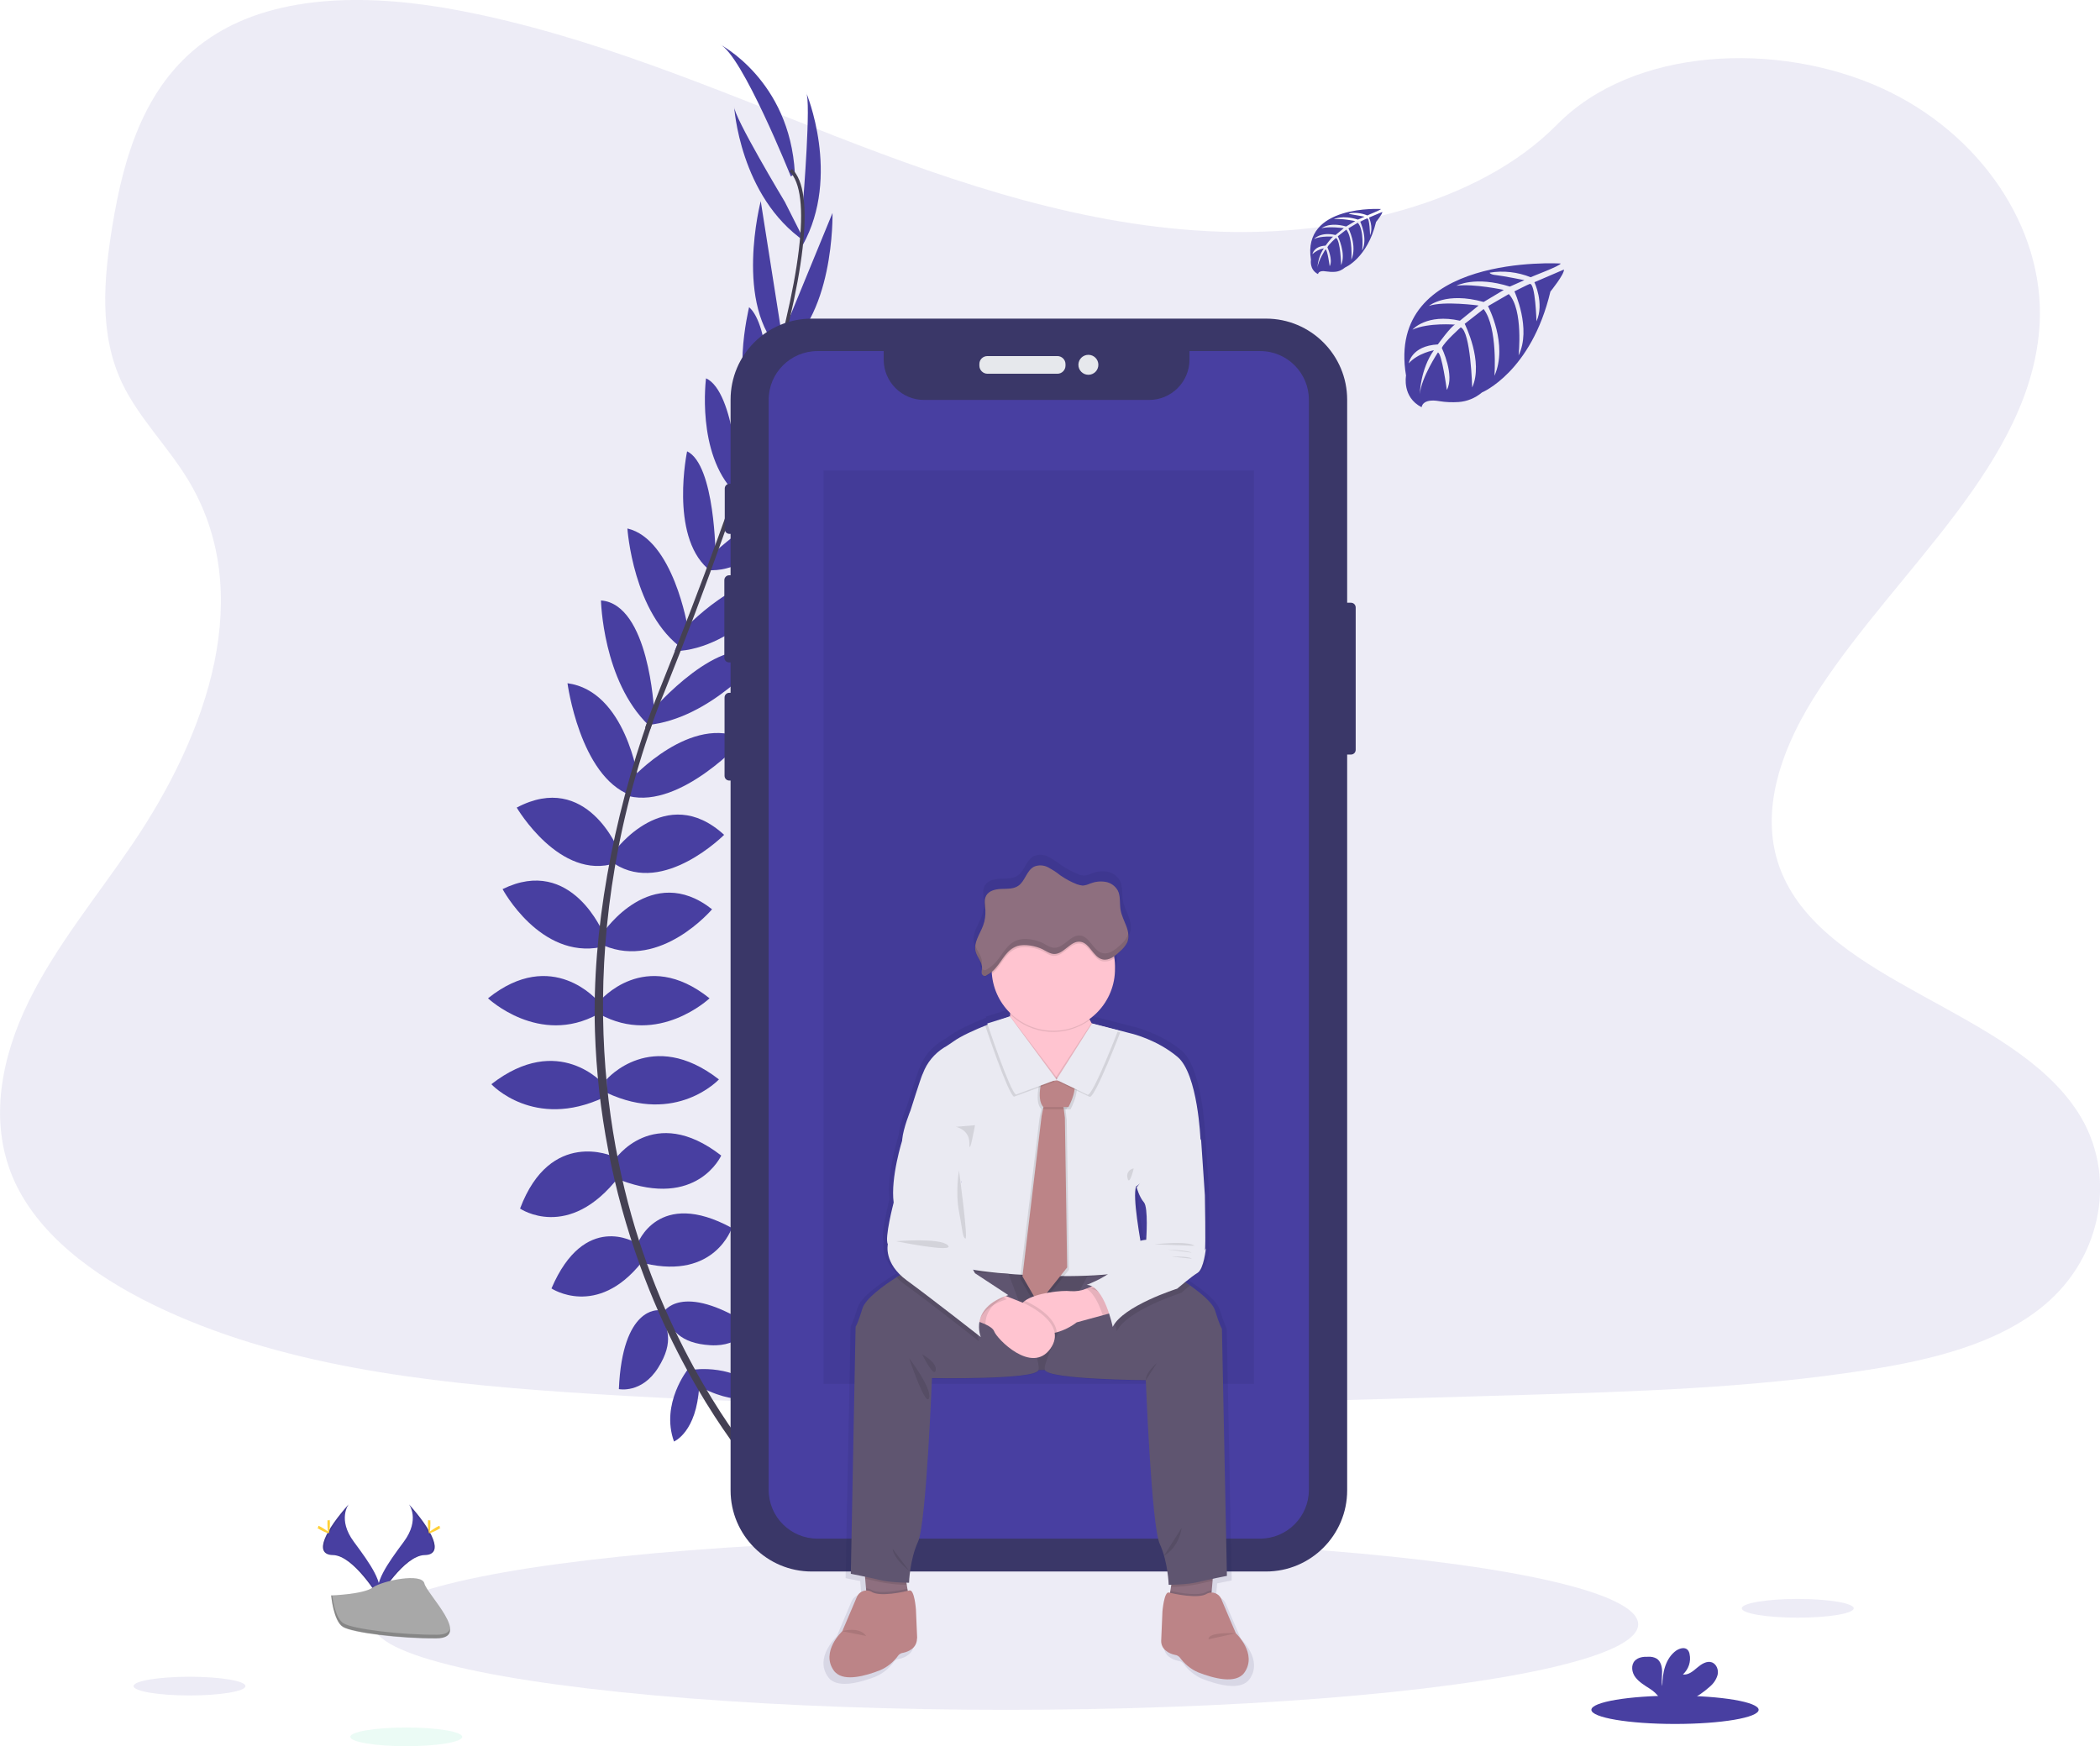 <?xml version="1.0" encoding="utf-8"?>
<!-- Generator: Adobe Illustrator 25.2.1, SVG Export Plug-In . SVG Version: 6.00 Build 0)  -->
<svg version="1.1" id="ae7ad495-543d-4c4b-9483-8059c5566fe6"
	 xmlns="http://www.w3.org/2000/svg" xmlns:xlink="http://www.w3.org/1999/xlink" x="0px" y="0px" viewBox="0 0 1009.5 839.6"
	 style="enable-background:new 0 0 1009.5 839.6;" xml:space="preserve">
<style type="text/css">
	.st0{opacity:0.1;fill:#483FA1;}
	.st1{fill:#483FA1;}
	.st2{fill:#38D39F;}
	.st3{fill:#444053;}
	.st4{fill:#3A3768;}
	.st5{fill:#E6E8EC;}
	.st6{opacity:0.1;fill:#151449;}
	.st7{fill:#8E6F7F;}
	.st8{fill:#5F5570;}
	.st9{opacity:0.1;enable-background:new    ;}
	.st10{fill:#EAEAF2;}
	.st11{fill:#BC8487;}
	.st12{fill:#FFC4D0;}
	.st13{opacity:0.1;}
	.st14{opacity:0.1;fill:#38D39F;enable-background:new    ;}
	.st15{fill:#FFD037;}
	.st16{fill:#A8A8A8;}
	.st17{opacity:0.2;enable-background:new    ;}
	.st18{fill:#151449;}
	.st19{fill:#151528;}
	.st20{fill:#E9E9E9;}
	.st21{fill:#1A2D38;}
</style>
<path class="st0" d="M586.6,111.4c-64.7-2.2-126.4-23.1-185.2-46S284.2,17.2,221,5.1C180.4-2.7,133.9-3.8,101.2,18
	C69.7,39,59.5,75.1,54,108.7c-4.1,25.3-6.5,51.9,4.7,75.5c7.8,16.4,21.7,30.2,31.4,46c33.5,54.7,9.8,122.2-26.4,175.6
	c-17,25.1-36.8,49-49.9,75.7c-13.1,26.7-19.2,57.2-7.7,84.5c11.4,27,38.5,47.2,67.9,61.5c59.7,29,130,37.2,198.6,41.9
	c151.8,10.4,304.5,5.9,456.7,1.4c56.3-1.7,112.9-3.4,168.3-12.1c30.8-4.8,62.6-12.5,84.9-31c28.4-23.5,35.4-63.4,16.4-92.9
	c-31.9-49.5-120-61.8-142.3-114.9c-12.3-29.2,0.3-61.8,18.2-88.9c38.2-58.2,102.3-109.2,105.7-175.7c2.3-45.7-28.5-91.4-76.1-113
	c-49.9-22.6-119.2-19.8-156,17.7C710.4,98.5,643.7,113.4,586.6,111.4z"/>
<ellipse class="st0" cx="483.5" cy="781" rx="304" ry="41.1"/>
<path class="st1" d="M333,658.6c0,0,21-3.4,33.6,11.5c0,0-9.2,7.3-29.1-2.8L333,658.6z"/>
<path class="st1" d="M330.8,658.2c0,0-13.4,16.6-6.8,34.9c0,0,10.9-4.4,12.1-26.6L330.8,658.2z"/>
<path class="st1" d="M318.8,631.1c0,0,8.4-15.4,42,6.2c0,0-4.5,10.4-19.3,9.5S322.6,639.2,318.8,631.1z"/>
<path class="st1" d="M316.6,630c0,0-17.4-2-19.1,37.9c0,0,11,2.3,18.9-10.3S320.9,637.9,316.6,630z"/>
<path class="st1" d="M306.4,598.2c0,0,9.8-27.2,45.4-7.8c0,0-8.1,24.9-41.7,17.1L306.4,598.2z"/>
<path class="st1" d="M295.5,557.6c0,0,18.5-27.4,51.2-2c0,0-11.5,25.8-48.5,11.8L295.5,557.6z"/>
<path class="st1" d="M291.6,519c0,0,21.6-25.2,54,0c0,0-20.5,22.1-54,6.4V519z"/>
<path class="st1" d="M288.2,481.4c0,0,21.8-26.3,52.9-1.4c0,0-24.6,23.2-52.9,7.6V481.4z"/>
<path class="st1" d="M290.2,448.1c0,0,23-33.9,52.1-10.9c0,0-24.6,29.1-52.1,17.4V448.1z"/>
<path class="st1" d="M295.5,409.2c0,0,24.4-33.6,52.6-7.8c0,0-28.9,29.1-52.6,14V409.2z"/>
<path class="st1" d="M303.6,374.4c0,0,28.8-31.6,54-19c0,0-30.1,33.5-55.3,27.4L303.6,374.4z"/>
<path class="st1" d="M313.7,341.4c0,0,33.3-38.6,52.6-25.8c0,0-24.5,30-55,33L313.7,341.4z"/>
<path class="st1" d="M328.2,303.2c0,0,29.1-31.6,50.4-23.7c0,0-24.9,32.8-54.3,33.6L328.2,303.2z"/>
<path class="st1" d="M341.4,267.4c0,0,32.2-30.2,46.2-24.9c0,0-23.2,33.6-47.6,31.6L341.4,267.4z"/>
<path class="st2" d="M354.3,234.3c0,0,27.7-36.1,42.8-33.3c0,0-16.8,32.2-42.8,37V234.3z"/>
<path class="st2" d="M368.3,189.8c0,0,24.5-27.7,37.7-27.6c0,0-19.3,37-38.7,36.7L368.3,189.8z"/>
<path class="st1" d="M376.5,160.1l23.7-57.7c0,0,1.2,52.1-26.7,68.4L376.5,160.1z"/>
<path class="st1" d="M386.1,96.5c0,0,3.9-48.2,1.4-52.1c0,0,16.9,40-1.6,73.4L386.1,96.5z"/>
<path class="st1" d="M305.5,597.5c0,0-24.5-15.2-40.4,22c0,0,21.8,14.5,43.3-12.5L305.5,597.5z"/>
<path class="st1" d="M294.7,556c0,0-30.1-13.7-44.7,25.1c0,0,23.3,16,47.5-15.3L294.7,556z"/>
<path class="st1" d="M290.2,521.3c0,0-21.6-25.2-54,0c0,0,20.4,22.1,54,6.4V521.3z"/>
<path class="st1" d="M287.5,481.4c0,0-21.9-26.3-52.9-1.4c0,0,24.6,23.2,52.9,7.6V481.4z"/>
<path class="st1" d="M290.2,449.1c0,0-15.3-38-48.6-21.6c0,0,18,33.7,47.3,27.9L290.2,449.1z"/>
<path class="st1" d="M297.4,409c0,0-15.2-38.6-49-20.7c0,0,20.7,35.4,47.5,26.7L297.4,409z"/>
<path class="st1" d="M306.8,374.6c0,0-6-42.3-34-46.1c0,0,5.9,44.6,30.2,53.8L306.8,374.6z"/>
<path class="st1" d="M314.4,341.5c0,0-2.4-51-25.5-52.8c0,0,0.8,38.7,22.9,60L314.4,341.5z"/>
<path class="st1" d="M330.6,301.7c0,0-6.9-42.4-29-47.6c0,0,2.7,41.1,26.8,58L330.6,301.7z"/>
<path class="st1" d="M344,267.7c0,0-0.2-44.2-13.7-50.7c0,0-8.4,40,9.8,56.3L344,267.7z"/>
<path class="st1" d="M355.3,233.8c0,0-1.9-45.5-15.9-51.9c0,0-4.8,36,13.8,54.9L355.3,233.8z"/>
<path class="st1" d="M370.2,193.4c0,0-0.1-37-10.1-45.7c0,0-9.9,40.5,4.9,53.1L370.2,193.4z"/>
<path class="st1" d="M375.4,158.3l-9.7-61.6c0,0-13.2,50.5,10.2,72.7L375.4,158.3z"/>
<path class="st1" d="M377.3,97.1c0,0-24.9-41.4-24.4-46c0,0,2.6,43.4,34,65L377.3,97.1z"/>
<path class="st1" d="M380.2,84.9c0,0-23.5-58.8-34.2-63.6c0,0,33.6,17.1,36.1,61.9L380.2,84.9z"/>
<path class="st3" d="M367.1,199.2l-1.6-0.5c19.9-64.7,24.8-106,14-116.3l1.2-1.2C392.1,92,387.5,132.8,367.1,199.2z"/>
<path class="st3" d="M312.5,350.7l-2.4-0.8c2.1-5.9,4.4-12,6.8-17.9c20.7-51.6,38.4-99.7,49.7-136.6l2.1-1
	c-11.3,37-28.6,86.8-49.4,138.5C316.8,338.8,314.6,344.8,312.5,350.7z"/>
<path class="st3" d="M362.6,707c-0.3-0.4-32.5-36.6-54.9-98.4c-13.1-36.2-20.5-74.3-21.7-112.8c-1.5-48.1,8.6-101.9,25.9-150.7
	l1.9,2.2c-38.8,109.6-23.4,203.5-2.9,260c22.2,61.3,54,97.1,54.3,97.5L362.6,707z"/>
<path class="st4" d="M645.1,289.8h4.3c1.3,0,2.3,1,2.3,2.3v68.4c0,1.3-1,2.3-2.3,2.3h-4.3c-1.3,0-2.3-1-2.3-2.3v-68.4
	C642.8,290.8,643.8,289.8,645.1,289.8z"/>
<path class="st4" d="M350.7,232.6h0.4c1.3,0,2.3,1,2.3,2.3v19.5c0,1.3-1,2.3-2.3,2.3h-0.4c-1.3,0-2.3-1-2.3-2.3v-19.5
	C348.4,233.6,349.4,232.6,350.7,232.6z"/>
<path class="st4" d="M350.5,276.6h1c1.3,0,2.3,1,2.3,2.3v37.3c0,1.3-1,2.3-2.3,2.3h-1c-1.3,0-2.3-1-2.3-2.3v-37.3
	C348.2,277.7,349.2,276.6,350.5,276.6z"/>
<path class="st4" d="M350.6,333.1h0.7c1.3,0,2.3,1,2.3,2.3V373c0,1.3-1,2.3-2.3,2.3h-0.7c-1.3,0-2.3-1-2.3-2.3v-37.6
	C348.3,334.1,349.3,333.1,350.6,333.1z"/>
<path class="st4" d="M390.2,153.2h218.4c21.5,0,39,17.5,39,39v524.4c0,21.5-17.5,39-39,39H390.2c-21.5,0-39-17.5-39-39V192.2
	C351.2,170.6,368.6,153.2,390.2,153.2z"/>
<path class="st1" d="M605.8,168.8h-34v4.1c0,10.7-8.7,19.4-19.4,19.4c0,0,0,0,0,0H444.2c-10.7,0-19.4-8.7-19.4-19.4c0,0,0,0,0,0
	v-4.1H393c-13,0-23.5,10.5-23.5,23.5v0v524c0,13,10.5,23.5,23.5,23.5h212.7c13,0,23.5-10.5,23.5-23.5V192.4
	C629.3,179.4,618.8,168.8,605.8,168.8C605.8,168.8,605.8,168.8,605.8,168.8z"/>
<path class="st5" d="M474.7,171.2h33.6c2.1,0,3.9,1.7,3.9,3.9v0.7c0,2.1-1.7,3.9-3.9,3.9h-33.6c-2.1,0-3.9-1.7-3.9-3.9V175
	C470.8,172.9,472.5,171.2,474.7,171.2z"/>
<circle class="st5" cx="523.2" cy="175.4" r="4.8"/>
<path class="st1" d="M750.2,126.7c0,0-84.2-5.1-74.3,53.9c0,0-2,10.4,7.5,15.2c0,0,0.2-4.4,8.6-2.9c3,0.5,6.1,0.6,9.2,0.4
	c4.1-0.3,8-1.9,11.2-4.6l0,0c0,0,23.7-9.8,32.9-48.5c0,0,6.8-8.4,6.5-10.6l-14.2,6.1c0,0,4.9,10.2,1,18.8c0,0-0.5-18.4-3.2-18
	c-0.5,0.1-7.4,3.6-7.4,3.6s8.3,17.9,2,30.8c0,0,2.4-22-4.7-29.5l-10,5.8c0,0,9.8,18.4,3.1,33.5c0,0,1.7-23.1-5.2-32.1l-9.1,7.1
	c0,0,9.2,18.2,3.6,30.6c0,0-0.7-26.9-5.5-28.9c0,0-7.9,7-9.1,9.9c0,0,6.3,13.2,2.4,20.2c0,0-2.4-17.9-4.3-18c0,0-7.9,11.9-8.7,20
	c0,0,0.3-12.1,6.8-21.1c0,0-7.6,1.3-12.1,6.3c0,0,1.2-8.4,14-9.1c0,0,6.5-9,8.3-9.5c0,0-12.7-1.1-20.5,2.4c0,0,6.8-7.9,22.8-4.3
	l9-7.3c0,0-16.8-2.3-23.9,0.2c0,0,8.2-7,26.3-1.9l9.7-5.8c0,0-14.3-3.1-22.8-2c0,0,9-4.9,25.7,0.4l7-3.1c0,0-10.5-2.1-13.5-2.4
	c-3.1-0.3-3.2-1.2-3.2-1.2c6.6-1.1,13.5-0.3,19.7,2.2C735.7,133.2,750.5,127.7,750.2,126.7z"/>
<path class="st1" d="M663.8,100.5c0,0-38-2.3-33.6,24.4c0,0-0.9,4.7,3.4,6.9c0,0,0.1-2,3.9-1.3c1.4,0.2,2.8,0.3,4.1,0.2
	c1.9-0.1,3.6-0.9,5-2.1l0,0c0,0,10.7-4.4,14.9-21.9c0,0,3.1-3.8,3-4.8l-6.4,2.7c0,0,2.2,4.6,0.5,8.5c0,0-0.2-8.3-1.4-8.1
	c-0.2,0-3.3,1.6-3.3,1.6s3.8,8.1,0.9,13.9c0,0,1.1-9.9-2.1-13.4l-4.5,2.7c0,0,4.4,8.3,1.4,15.1c0,0,0.8-10.4-2.4-14.5l-4.1,3.2
	c0,0,4.1,8.2,1.6,13.9c0,0-0.3-12.1-2.5-13.1c0,0-3.6,3.2-4.1,4.5c0,0,2.8,6,1.1,9.1c0,0-1.1-8.1-2-8.1c0,0-3.6,5.4-3.9,9
	c0.2-3.4,1.2-6.7,3.1-9.5c-2.1,0.4-4,1.4-5.5,2.8c0,0,0.6-3.8,6.3-4.1c0,0,3-4.1,3.7-4.3c0,0-5.8-0.5-9.2,1.1c0,0,3.1-3.6,10.3-1.9
	l4-3.3c0,0-7.6-1-10.8,0.1c0,0,3.7-3.2,11.9-0.9l4.4-2.6c0,0-6.5-1.4-10.3-0.9c0,0,4.1-2.2,11.6,0.2l3.2-1.4c0,0-4.7-0.9-6.1-1.1
	s-1.5-0.5-1.5-0.5c3-0.5,6.1-0.2,8.9,1C657.2,103.5,664,100.9,663.8,100.5z"/>
<rect x="395.9" y="226.2" class="st6" width="206.9" height="439.2"/>
<path class="st6" d="M596.5,788c0,0-4.9-11.4-7.1-16.6c-1.2-3-3.3-3.5-4.9-3.4l0.1-1l0.4-4.7l0.1-1c3.8-0.8,7-1.4,7-1.4l-2.4-121.3
	c0,0-1-1.3-3.4-9c-1.2-3.8-7-8.6-12.4-12.3c-0.8-0.6-1.7-1.2-2.5-1.7c2-1.7,4-3.2,6.2-4.6c3.1-1.8,4.1-12,4.1-12l-0.5,1
	c0.5-1,0-27.1,0-27.1l-1.8-27.1c0,0-1.3-32.2-11.3-40.6s-22.6-11.4-22.6-11.4l-7-1.8l0,0l-12.9-3.3c-0.4-0.6-0.7-1.2-1-1.9
	c-0.1-0.2-0.2-0.5-0.4-0.8c8-5.7,12.8-14.9,12.8-24.6c0-1.6-0.1-3.2-0.4-4.8c0-0.3-0.1-0.6-0.2-0.9c1.1-0.7,2.1-1.5,3-2.4
	c1.5-1.2,2.8-2.7,3.7-4.5l0,0c0.1-0.3,0.3-0.7,0.3-1c0-0.1,0-0.2,0.1-0.3s0.1-0.5,0.1-0.8c0-0.1,0-0.2,0-0.3c0-0.3,0-0.6,0-0.9
	c0-0.1,0-0.1,0-0.2c0-0.3,0-0.7-0.1-1c0,0,0,0,0-0.1l0,0c-0.2-1.2-0.5-2.3-0.9-3.4c-1-2.6-2.3-5-2.8-7.8c-0.6-3.2,0.1-6.8-1.5-9.7
	c-1.3-2.2-3.5-3.8-6.1-4.2c-2.5-0.4-5.1-0.1-7.5,0.9c-1.2,0.6-2.4,0.9-3.7,1c-0.9-0.1-1.9-0.3-2.7-0.7c-3-1.2-5.8-2.7-8.4-4.5
	c-1.9-1.5-3.9-2.8-6-3.9c-2.1-1.1-4.7-1.2-6.9-0.3c-3.7,1.9-4.4,7.1-7.8,9.4c-2.4,1.6-5.5,1.4-8.3,1.5s-6.1,0.8-7.5,3.3
	c-1,1.7-0.8,3.8-0.6,5.8l0.1,0.7c0,0.2,0,0.5,0.1,0.7c0.2,2.6-0.2,5.1-1.1,7.6c-1.4,3.7-4,7.3-3.9,11l0,0c0,0.6,0.1,1.2,0.2,1.8
	c0.1,0.3,0.2,0.6,0.3,0.9l0,0c0.6,1.2,1.2,2.4,1.8,3.6l0.1,0.2c0.1,0.1,0.1,0.3,0.2,0.4s0.2,0.4,0.2,0.6s0.1,0.2,0.1,0.3
	s0.1,0.4,0.2,0.6c0.2,0.6,0.2,1.2,0.2,1.7c-0.1,0.8-0.2,1.5-0.2,2.3c0,0.8,0.6,1.5,1.3,1.6c0.4,0,0.8-0.1,1.2-0.4
	c0.9-0.5,1.8-1.1,2.5-1.8c0,0.3,0,0.6,0.1,1c0.7,7.2,3.9,13.8,9.1,18.8c0,0.3,0,0.6-0.1,1s0,0.7-0.1,1.1l0,0l-11.2,3.5
	c0,0,0.1,0.2,0.2,0.5l-1.2,0.5l0,0c-5.8,2.3-12.3,5.3-15.9,7.9c-1.6,1.2-3.1,2.1-4.4,2.9c-4.8,2.9-8.4,7.3-10.4,12.5l-0.2,0.4
	c-1,2.3-5.9,17.9-5.9,17.9s-3.6,8.7-4.1,14.3c0,0-5.9,18.6-4.4,30.9c0,0-4.6,17.6-2.8,20.4c0,0-1.8,7.6,6.2,15.2
	c-0.6,0.4-1.2,0.8-1.9,1.2c-6.3,3.9-15.3,10.3-16.8,15.3c-2.4,7.7-3.4,9-3.4,9l-2.4,121.1c0,0,3.2,0.6,7,1.4l0.1,1l0.4,4.7l0.1,1
	c-1.6-0.1-3.7,0.5-4.9,3.4c-2.2,5.2-7,16.6-7,16.6s-10.8,10-4.2,19.3c0.3,0.4,0.6,0.8,1,1.2c4.7,4.3,14.7,1.5,21.8-1.2
	c3.6-1.5,6.7-4.1,9-7.3c0.6-0.8,1.4-1.2,2.4-1.3c1.6-0.3,3.2-0.9,4.5-2c1.6-1.2,2.5-3,2.5-5c0,0,0-0.1,0-0.2l-0.6-14.2
	c0,0-0.8-9.9-3.2-9.3l-0.6,0.2l-0.2-1l0,0l-0.3-1.9l-0.2-1h1.4c0,0,0.3-11.2,4.5-20.1s6.8-80.2,6.8-80.2s50.9,0.8,52.6-3.9l0,0
	c1,0,2.1,0,3.1-0.1c1.7,4.8,49.7,5,49.7,5s2.7,71.5,6.8,80.3c0.9,1.9,1.6,3.9,2.2,5.9l0,0c1.3,4.6,2.1,9.4,2.3,14.2h1.4l-0.2,1
	l-0.3,1.9l-0.2,1l-0.7-0.2c-2.4-0.6-3.2,9.3-3.2,9.3l-0.7,14.3c-0.1,2,0.8,3.8,2.4,5c1.3,1,2.9,1.7,4.5,2c1,0.1,1.8,0.6,2.4,1.3
	c2.3,3.2,5.4,5.7,9,7.3c7.7,3,18.7,5.9,22.8,0.1C607.3,798,596.5,788,596.5,788z M467.2,609.7L467.2,609.7h0.1H467.2z M547.6,568.8
	c0,0,1.3,4.8,3.6,7.4s1.2,18.4,1.2,18.4c-0.9,0.1-1.8,0.2-2.7,0.4C547.9,584.5,546.2,572.8,547.6,568.8z"/>
<polygon class="st7" points="437,768.4 416.9,770.4 416.3,763.7 415.9,759.1 415.4,752.3 434.4,753.3 435.9,762 436.2,763.9 
	436.2,763.9 "/>
<polygon class="st7" points="583.4,753.3 582.9,760.1 582.5,764.7 581.9,771.4 561.8,769.4 562.6,764.9 562.9,763 564.4,754.3 "/>
<path class="st8" d="M562.1,655.9l-59.8,2.8c-2.7,0.1-5.4,0.1-8.2,0l-57.1-2.8v-45.3h125.1V655.9z"/>
<path class="st9" d="M562.1,655.9l-59.8,2.8c-2.7,0.1-5.4,0.1-8.2,0l-57.1-2.8v-45.3h125.1V655.9z"/>
<path class="st10" d="M485.5,488.7c0,0-19.9,6.7-27.4,12.2c-1.6,1.1-3,2.1-4.3,2.8c-4.6,2.9-8.2,7.2-10.1,12.3
	c0,0.1-0.1,0.3-0.2,0.4c-1,2.2-5.8,17.5-5.8,17.5s-3.5,8.5-4,14s28.5,20.2,28.5,20.2s-14,30.5-7.8,38.2s97.5,11.5,95.5,0
	s-5.5-30.5-3.8-35.8l31-22.5c0,0-1.2-31.5-11-39.8s-22-11.2-22-11.2l-19.4-5c0,0-6.8,17-14.3,19.2
	C503.1,513.7,486.7,503.3,485.5,488.7z"/>
<path class="st9" d="M513.5,517.4c0,0-8.5,7.1-12.9,0c0,0-4,11.9,0,15.9l-0.2,0.8l-0.7,3.6l-9.3,77l7.6,13.2l13.9-17.4l-1.1-72
	l-0.5-4.1l-0.1-1h2.4C512.6,533.3,518.9,522.4,513.5,517.4z"/>
<path class="st9" d="M515.5,517.4c0,0-8.5,7.1-12.9,0c0,0-4,11.9,0,15.9l-0.2,0.8l-0.7,3.6l-9.3,77l7.6,13.2l13.9-17.4l-1.1-72
	l-0.5-4.1l-0.1-1h2.4C514.6,533.3,520.9,522.4,515.5,517.4z"/>
<polygon class="st11" points="513,609.4 499.1,626.8 491.5,613.7 500.7,536.7 501.4,533.1 501.6,532.3 502.9,529.1 511.2,532.3 
	511.4,533.3 511.9,537.4 "/>
<path class="st9" d="M435.9,762c-4.3,0-8.6-0.5-12.8-1.3c-2.1-0.5-4.7-1.1-7.1-1.6l-0.6-6.8l19,1L435.9,762z"/>
<path class="st8" d="M499.2,658.8c-1.7,4.7-51.2,3.8-51.2,3.8s-2.7,70-6.7,78.7S437,761,437,761s-8.7,0-14-1.3s-14-3-14-3l2.3-118.8
	c0,0,1-1.2,3.3-8.8c1.5-4.8,10.3-11.1,16.4-15c3.4-2.1,5.9-3.5,5.9-3.5l29.6,1.2l18.3,0.7C484.9,612.6,500.9,654.2,499.2,658.8z"/>
<path class="st9" d="M437,768.4l-20.1,2l-0.6-6.7c0.8,0,1.5,0.2,2.2,0.5c3.7,2.6,14.2,0.5,17.7-0.3l0,0L437,768.4z"/>
<path class="st11" d="M440.8,787.9c0,1.9-0.9,3.8-2.4,4.9c-1.3,1-2.8,1.6-4.3,1.9c-0.9,0.1-1.8,0.6-2.3,1.3
	c-2.2,3.1-5.3,5.6-8.8,7.1c-6.9,2.7-16.7,5.4-21.2,1.2c-0.4-0.3-0.7-0.7-1-1.1c-6.4-9.1,4.1-18.9,4.1-18.9s4.7-11.1,6.9-16.2
	c0.9-2.6,3.8-4,6.4-3.1c0.2,0.1,0.3,0.1,0.5,0.2c4,2.9,16.1,0.1,18.5-0.5s3.1,9.1,3.1,9.1l0.6,13.9
	C440.8,787.8,440.8,787.8,440.8,787.9z"/>
<path class="st9" d="M583.4,753.3l-0.6,6.8c-2.4,0.5-5,1.1-7.1,1.6c-4.2,0.8-8.5,1.3-12.8,1.3l1.5-8.7L583.4,753.3z"/>
<path class="st8" d="M589.8,757.7c0,0-8.7,1.7-14,3s-14,1.3-14,1.3s-0.3-11-4.3-19.7s-6.7-78.7-6.7-78.7s-46.8-0.3-48.5-4.9
	s20.4-45,20.4-45l13.5-0.7l25.6-1.4c0,0,5,2.7,10.2,6.4s10.9,8.3,12.1,12.1c2.3,7.5,3.3,8.8,3.3,8.8L589.8,757.7z"/>
<path class="st9" d="M582.5,764.7l-0.6,6.7l-20.1-2l0.8-4.5c3.5,0.8,14,2.9,17.7,0.3C581,764.9,581.7,764.7,582.5,764.7z"/>
<path class="st11" d="M580.3,766.2c2.5-1.2,5.5-0.1,6.7,2.4c0.1,0.2,0.2,0.3,0.2,0.5c2.1,5.1,6.9,16.2,6.9,16.2s10.5,9.8,4.1,18.9
	c-4,5.7-14.8,2.8-22.2-0.1c-3.5-1.5-6.6-4-8.8-7.1c-0.6-0.7-1.4-1.2-2.3-1.3c-1.6-0.3-3.2-1-4.4-2c-1.5-1.1-2.4-3-2.3-4.9l0.6-14
	c0,0,0.8-9.7,3.1-9.1S576.3,769,580.3,766.2z"/>
<path class="st12" d="M528.6,497.2l-20.2,21.4l-0.6,0.6l-0.7-0.4c-4.2-2.5-25.3-15.2-23.5-19.1c1-2.2,1.6-6.7,1.9-10.6
	c0-0.5,0.1-0.9,0.1-1.4c0.2-3.1,0.2-5.5,0.2-5.5s38-6.5,36.5,0c-0.6,2.6,0.3,5.6,1.6,8.2c0.4,0.8,0.8,1.5,1.2,2.1
	C526.2,494.1,527.3,495.7,528.6,497.2z"/>
<path class="st9" d="M523.9,490.4c-11.7,8.6-28,7.5-38.3-2.7c0.2-3.1,0.2-5.5,0.2-5.5s38-6.5,36.5,0
	C521.8,484.8,522.7,487.8,523.9,490.4z"/>
<path class="st12" d="M536,465.5c0.2,16.4-12.9,29.9-29.2,30.1c-15.6,0.2-28.7-11.7-30-27.3c-0.1-0.9-0.1-1.9-0.1-2.8
	c-0.3-16.4,12.7-29.9,29.1-30.2c16.4-0.3,29.9,12.7,30.2,29.1C536,464.7,536,465.1,536,465.5L536,465.5z"/>
<path class="st9" d="M535.6,460.7c-1.6,1.3-3.6,1.8-5.6,1.5c-4.6-1-6.2-8-10.8-8.5s-7.8,6-12.5,5.9c-2,0-3.8-1.4-5.6-2.3
	c-3.2-1.6-8.5-2.6-12-1.4c-5.2,1.8-7,6.6-10.3,10.5c-0.6,0.7-1.2,1.3-1.9,1.8c-0.1-0.9-0.1-1.9-0.1-2.8c-0.1-16.4,13-29.8,29.4-29.9
	C520.9,435.4,533.5,446.1,535.6,460.7L535.6,460.7z"/>
<path class="st7" d="M501.1,456.4c1.8,0.9,3.6,2.2,5.6,2.3c4.7,0.1,7.8-6.4,12.5-5.9s6.2,7.5,10.8,8.5c3.1,0.7,6-1.6,8.3-3.8
	c1.5-1.2,2.7-2.7,3.6-4.4c1-2.5,0.5-5.3-0.5-7.9s-2.2-4.9-2.7-7.6c-0.6-3.2,0.1-6.7-1.4-9.5c-1.3-2.2-3.4-3.7-5.9-4.1
	c-2.5-0.4-5-0.1-7.3,0.8c-1.1,0.5-2.4,0.9-3.6,1c-0.9-0.1-1.8-0.3-2.7-0.6c-2.9-1.1-5.6-2.6-8.2-4.4c-1.8-1.5-3.8-2.7-5.8-3.8
	c-2.1-1.1-4.6-1.2-6.7-0.3c-3.6,1.8-4.3,7-7.6,9.2c-2.3,1.6-5.3,1.4-8.1,1.5s-6,0.8-7.3,3.2c-1.2,2.1-0.6,4.7-0.4,7
	c0.1,2.5-0.2,5-1.1,7.4c-1.5,4.1-4.7,8.2-3.6,12.5c0.7,2.8,3.2,5.1,3.1,8c-0.1,0.7-0.2,1.5-0.2,2.2c0,0.8,0.6,1.4,1.3,1.6
	c0.4,0,0.8-0.1,1.1-0.4c1.7-0.9,3.2-2.1,4.4-3.6c3.4-3.9,5.1-8.7,10.4-10.5C492.6,453.8,497.8,454.8,501.1,456.4z"/>
<path class="st12" d="M535.5,630.9l-5.4,1.5l-12.5,3.4c-2.9,2.2-6.1,3.8-9.6,4.8c-7.6,1.9-12.6-2.3-16.7-8.8
	c-1.7-2.6-0.8-4.7,1.3-6.3c5.2-3.9,18.1-5.2,22-4.7c2.6,0.2,5.2-0.2,7.6-1.2c1.7-0.6,3.3-1.4,4.9-2.3L535.5,630.9z"/>
<path class="st9" d="M535.5,630.9l-5.4,1.5c-1.5-4.7-4.1-10.5-7.8-12.8c1.7-0.6,3.3-1.4,4.9-2.3L535.5,630.9z"/>
<path class="st9" d="M572,618.1c-2.2,1.8-4.1,3.5-4.1,3.5s-26,8.2-31,18.4c0,0-4-20-12.5-20.2c0,0,9.2-3.6,11.8-6.7l25.6-1.3
	C561.8,611.7,566.8,614.4,572,618.1z"/>
<path class="st10" d="M571.6,539.7l5.8,8.5l1.8,26.5c0,0,0.5,25.5,0,26.5l0.5-1c0,0-1,10-4,11.8s-9.8,7.6-9.8,7.6s-26,8.2-31,18.4
	c0,0-4-20-12.5-20.2c0,0,12.8-5,12.5-8.2c0,0,9.8-8.8,10.5-11s5.6-2.5,5.6-2.5s1.1-15.5-1.1-18s-3.5-7.2-3.5-7.2L571.6,539.7z"/>
<path class="st9" d="M508,640.6c-7.6,1.9-12.6-2.3-16.7-8.8c-1.7-2.6-0.8-4.7,1.3-6.3l0.8,0.3C493.5,625.8,507.2,631.8,508,640.6z"
	/>
<path class="st12" d="M504.9,648.5c-9,12.5-25.8-4.9-27-8.4c-0.5-1.3-2.2-2.4-4.1-3.3c-2.5-1.1-5.1-2-7.8-2.6l14.9-12.1l2.8,1.1
	l8.8,3.5C492.5,626.8,513.9,636,504.9,648.5z"/>
<path class="st9" d="M483.7,623.3c-8.2,3.9-10,9.5-10,13.5c-2.5-1.1-5.1-2-7.8-2.6l14.9-12.1L483.7,623.3z"/>
<path class="st9" d="M470.6,644.9c0,0-24-19-35.5-27.2c-1.4-1-2.8-2.2-4-3.5c3.4-2.1,5.9-3.5,5.9-3.5l29.6,1.2
	c0.8,1.4,1.3,2.3,1.3,2.3l16,10.5C464.6,630.9,470.6,644.9,470.6,644.9z"/>
<path class="st10" d="M438.6,545.2l-4.8,2.8c0,0-5.8,18.2-4.2,30.2c0,0-4.5,17.2-2.8,20c0,0-2.2,9.2,9.2,17.5s35.5,27.2,35.5,27.2
	s-6-14,13.2-20.2l-16-10.5c0,0-5.4-10.7-10.5-13c0,0-4-4-1.5-6.8s4.5-5.8,4.5-8.5s1-15.8,1-15.8l3-14L438.6,545.2z"/>
<path class="st9" d="M511.4,533.3h-9.8c-0.1-0.1-0.1-0.1-0.2-0.2l0.2-0.8l1.2-3.2l8.4,3.2L511.4,533.3z"/>
<path class="st11" d="M514.5,516.4c0,0-8.5,7.1-12.9,0c0,0-4,11.9,0,15.9h12C513.6,532.3,519.9,521.4,514.5,516.4z"/>
<path class="st9" d="M525.9,493.2l12.6,3.2c0,0-11.9,31-14.6,31l-15.1-7.2L525.9,493.2z"/>
<path class="st9" d="M528.6,497.2l-20.2,21.4l-0.6,0.6l-0.7-0.4l17.6-26.9l0.4,0.7C526.2,494.2,527.3,495.7,528.6,497.2z"/>
<path class="st10" d="M524.9,492.2l12.6,3.2c0,0-11.9,31-14.6,31l-15.1-7.2L524.9,492.2z"/>
<path class="st9" d="M484.5,489.7l-10.9,3.4c0,0,10.8,32.5,13.8,34.2l19.5-7.2L484.5,489.7z"/>
<path class="st9" d="M508.4,518.6l-0.6,0.6c0,0-26.2-15.2-24.2-19.5c1-2.2,1.6-6.7,1.9-10.6v-0.6L508.4,518.6z"/>
<path class="st10" d="M485.5,488.7l-10.9,3.4c0,0,10.8,32.5,13.8,34.2l19.5-7.2L485.5,488.7z"/>
<path class="st9" d="M459.5,541.8c0,0,6.6,1.2,6.5,8s2.7-8.8,2.7-8.8L459.5,541.8z"/>
<path class="st9" d="M461,562.8c0,0-1.8,10.3,0,19.7s1.7,12.5,3.1,13S461,562.8,461,562.8z"/>
<path class="st9" d="M545,561.8c-2,0.3-3.4,2.1-3.1,4c0,0.2,0.1,0.4,0.1,0.6C542.9,570.7,545,561.8,545,561.8z"/>
<path class="st9" d="M430.7,596.8c0,0,21.4-1.8,25,2S430.7,596.8,430.7,596.8z"/>
<path class="st9" d="M555,598.3c0,0,15.7-1.9,19.3,0.7"/>
<path class="st9" d="M561.4,600.8c0,0,9.3,0.3,11.5,1.5"/>
<path class="st9" d="M563.2,604.2c0,0,8.5-0.3,9.7,1"/>
<path class="st9" d="M443.3,651.2c0,0,7.3,3.8,6.5,7.7S443.3,651.2,443.3,651.2z"/>
<path class="st9" d="M437,653c0,0,11.1,14.4,9.6,19.2S437,653,437,653z"/>
<path class="st9" d="M556.1,655.4c0,0-5.5,4.5-5.3,8.3"/>
<path class="st9" d="M429.1,744.7c0,0,0,4.2,7.9,10.5"/>
<path class="st9" d="M568,734.7c0,0-0.8,8.8-8.5,13.4"/>
<g class="st13">
	<path d="M473.6,434.6c0-0.7-0.1-1.4-0.2-2.1c-0.1,1.5-0.1,3.1,0.1,4.6C473.6,436.3,473.6,435.5,473.6,434.6z"/>
	<path d="M472,462.6c0.2-2.9-2.4-5.2-3.1-8c0-0.1-0.1-0.3-0.1-0.4c-0.2,1.1-0.2,2.3,0.1,3.4c0.6,2.3,2.4,4.2,2.9,6.5
		C471.9,463.5,472,463.1,472,462.6z"/>
	<path d="M542,450.1c-0.9,1.7-2.1,3.2-3.6,4.4c-2.3,2.1-5.2,4.5-8.3,3.8c-4.6-1-6.2-8-10.8-8.5s-7.8,6-12.5,5.9
		c-2,0-3.8-1.4-5.6-2.3c-3.2-1.6-8.5-2.6-12-1.4c-5.2,1.8-7,6.6-10.4,10.5c-1.3,1.4-2.7,2.6-4.4,3.6c-0.3,0.2-0.7,0.3-1.1,0.4
		c-0.5-0.1-0.9-0.4-1.1-0.9v0.1c-0.1,0.7-0.2,1.5-0.2,2.2c0,0.8,0.6,1.4,1.3,1.6c0.4,0,0.8-0.1,1.1-0.4c1.7-0.9,3.1-2.1,4.4-3.6
		c3.4-3.9,5.1-8.7,10.4-10.5c3.5-1.2,8.8-0.2,12,1.4c1.8,0.9,3.6,2.2,5.6,2.3c4.7,0.1,7.8-6.4,12.5-5.9s6.3,7.4,10.8,8.5
		c3.1,0.7,6-1.6,8.3-3.8c1.5-1.2,2.7-2.7,3.6-4.4c0.6-1.4,0.7-3,0.4-4.5C542.3,449.1,542.2,449.6,542,450.1z"/>
</g>
<path class="st9" d="M404.8,784.3c0,0,8.2-2.5,11.6,2.3"/>
<path class="st9" d="M594,785.3c0,0-13.5-0.8-13,2.9"/>
<ellipse class="st0" cx="864.2" cy="773.3" rx="26.9" ry="4.5"/>
<ellipse class="st0" cx="91.1" cy="810.7" rx="26.9" ry="4.5"/>
<ellipse class="st14" cx="195.3" cy="835.1" rx="26.9" ry="4.5"/>
<ellipse class="st1" cx="805.2" cy="822.1" rx="40.2" ry="6.8"/>
<path class="st1" d="M821.9,811c1.8-1.5,3.2-3.5,3.8-5.8c0.5-2.3-0.5-5-2.7-5.9c-2.5-0.9-5.1,0.8-7.1,2.5s-4.3,3.7-6.9,3.3
	c2.7-2.5,4-6.2,3.2-9.8c-0.1-0.7-0.4-1.4-0.9-2c-1.4-1.5-3.8-0.8-5.5,0.3c-5.2,3.7-6.7,10.7-6.7,17.1c-0.5-2.3-0.1-4.7-0.1-7
	s-0.7-5-2.6-6.2c-1.2-0.7-2.6-1-4-0.9c-2.3-0.1-4.9,0.2-6.5,1.9c-2,2.1-1.5,5.7,0.3,8s4.3,3.8,6.8,5.4c1.9,1.2,3.6,2.7,4.8,4.6
	c0.1,0.3,0.3,0.5,0.4,0.8h14.6C816.1,815.6,819.1,813.5,821.9,811z"/>
<path class="st1" d="M196.6,723.3c0,0,5.5,7.2-2.5,18s-14.6,20-12,26.8c0,0,12.1-20.2,22-20.4S207.5,735.4,196.6,723.3z"/>
<path class="st9" d="M196.6,723.3c0.5,0.7,0.9,1.5,1.1,2.3c9.6,11.3,14.8,21.8,5.5,22.1c-8.6,0.2-18.9,15.7-21.4,19.5
	c0.1,0.3,0.2,0.6,0.3,0.9c0,0,12.1-20.2,22-20.4S207.5,735.4,196.6,723.3z"/>
<path class="st15" d="M206.9,732.4c0,2.5-0.3,4.6-0.6,4.6s-0.6-2-0.6-4.6s0.4-1.3,0.7-1.3S206.9,729.9,206.9,732.4z"/>
<path class="st15" d="M210.4,735.5c-2.2,1.2-4.2,1.9-4.3,1.6s1.5-1.5,3.7-2.8s1.4-0.3,1.5,0S212.6,734.2,210.4,735.5z"/>
<path class="st1" d="M167.6,723.3c0,0-5.5,7.2,2.5,18s14.6,20,12,26.8c0,0-12.1-20.2-22-20.4S156.8,735.4,167.6,723.3z"/>
<path class="st9" d="M167.6,723.3c-0.5,0.7-0.9,1.5-1.1,2.3c-9.6,11.3-14.7,21.8-5.5,22.1c8.6,0.2,19,15.7,21.4,19.5
	c-0.1,0.3-0.2,0.6-0.3,0.9c0,0-12.1-20.2-22-20.4S156.8,735.4,167.6,723.3z"/>
<path class="st15" d="M157.4,732.4c0,2.5,0.3,4.6,0.6,4.6s0.6-2,0.6-4.6s-0.4-1.3-0.7-1.3C157.6,731.1,157.4,729.9,157.4,732.4z"/>
<path class="st15" d="M153.9,735.5c2.2,1.2,4.1,1.9,4.3,1.6s-1.5-1.5-3.7-2.8s-1.3-0.3-1.5,0C152.8,734.7,151.7,734.2,153.9,735.5z"
	/>
<path class="st16" d="M159.2,767.1c0,0,15.4-0.5,20-3.8s23.6-7.2,24.8-2s23.1,26.3,5.8,26.4s-40.3-2.7-44.9-5.5
	S159.2,767.1,159.2,767.1z"/>
<path class="st17" d="M210,786c-17.3,0.1-40.3-2.7-44.9-5.5c-3.5-2.2-4.9-9.8-5.4-13.4h-0.5c0,0,1,12.4,5.6,15.2s27.6,5.7,44.9,5.5
	c5,0,6.7-1.8,6.6-4.5C215.6,785,213.7,786,210,786z"/>
<rect x="439.7" y="-198.5" class="st18" width="130.8" height="122.5"/>
<rect x="308.3" y="-198.7" class="st1" width="131.4" height="123"/>
<rect x="570.5" y="-198.7" class="st19" width="131.4" height="123"/>
<rect x="176.7" y="-198.7" class="st20" width="131.4" height="123"/>
<rect x="701.9" y="-198.7" class="st21" width="131.4" height="123"/>
</svg>
